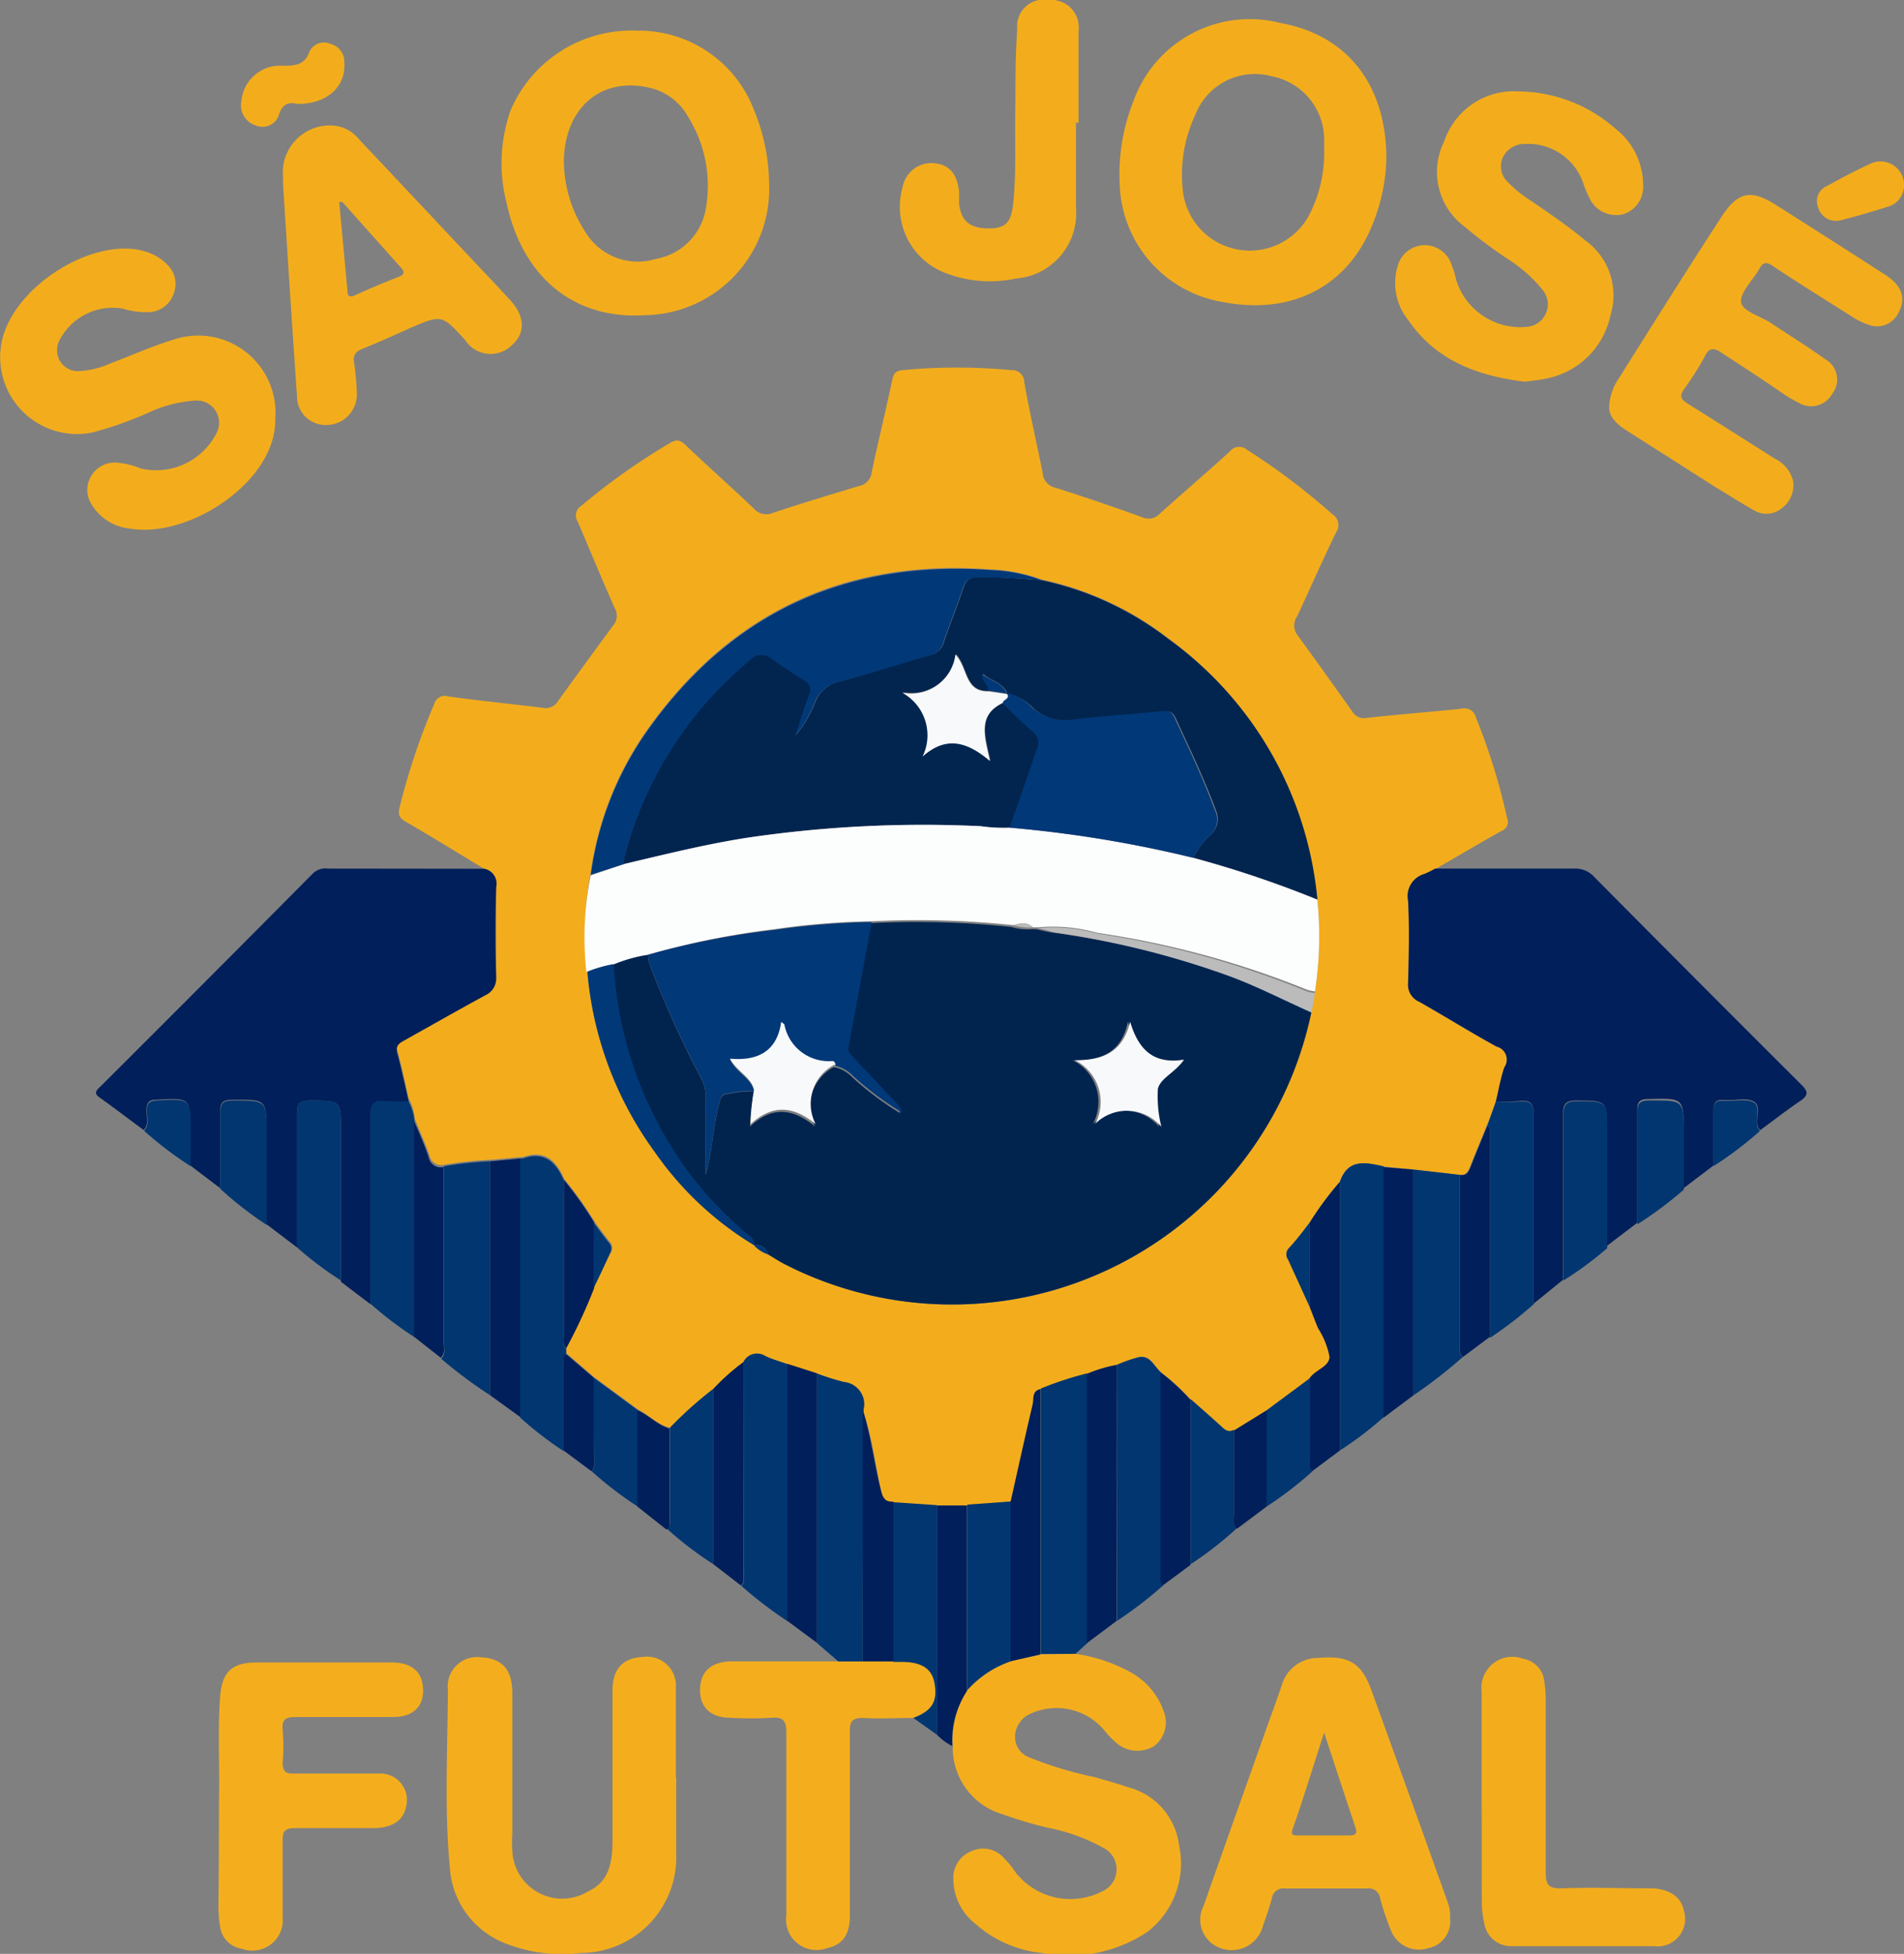 <svg xmlns="http://www.w3.org/2000/svg" viewBox="0 0 103.73 106.42"><rect x="0" y="0" width="103.73" height="106.42" fill="#808080" stroke="none"/><defs><style>.cls-1{fill:#f3ad1c;}.cls-2{fill:#011f5a;}.cls-3{fill:#f4ae1d;}.cls-4{fill:#013670;}.cls-5{fill:#013671;}.cls-6{fill:#01244f;}.cls-7{fill:#01254f;}.cls-8{fill:#fcfdfd;}.cls-9{fill:#013878;}.cls-10{fill:#bbbbbc;}.cls-11{fill:#f8f9fa;}</style></defs><title>logo-futsal</title><g id="Camada_2" data-name="Camada 2"><g id="Layer_1" data-name="Layer 1"><path class="cls-1" d="M26.38,47.32c-1.41-.85-2.82-1.72-4.25-2.55-.34-.2-.47-.36-.36-.8a36.59,36.59,0,0,1,1.88-5.61.6.6,0,0,1,.77-.43c1.71.24,3.43.41,5.15.62a.75.75,0,0,0,.81-.34c1-1.38,2-2.75,3-4.11a.83.83,0,0,0,.1-1c-.69-1.56-1.34-3.13-2-4.68a.61.61,0,0,1,.19-.87,35.42,35.42,0,0,1,4.83-3.42c.39-.24.59-.14.87.13,1.22,1.16,2.48,2.28,3.7,3.44a.9.9,0,0,0,1,.25c1.57-.53,3.15-1,4.73-1.48a.84.84,0,0,0,.69-.74c.35-1.69.77-3.36,1.12-5.05.08-.35.19-.48.56-.52a31.65,31.65,0,0,1,5.92,0,.65.65,0,0,1,.71.64c.29,1.65.67,3.29,1,4.93a.88.88,0,0,0,.69.83q2.39.76,4.76,1.62a.81.81,0,0,0,.92-.19c1.27-1.14,2.57-2.25,3.83-3.4a.65.65,0,0,1,.94-.09A36.38,36.38,0,0,1,72.58,28a.7.7,0,0,1,.21,1c-.74,1.51-1.41,3.05-2.12,4.57a.86.86,0,0,0,0,1c1,1.37,2,2.77,3,4.18a.74.74,0,0,0,.8.35c1.72-.19,3.44-.32,5.16-.5a.63.63,0,0,1,.77.46,34.12,34.12,0,0,1,1.71,5.51.52.52,0,0,1-.31.69c-1.21.67-2.39,1.38-3.59,2.07a6.45,6.45,0,0,1-.59.29,1.25,1.25,0,0,0-.89,1.45c.06,1.5,0,3,0,4.51a1,1,0,0,0,.61,1c1.41.8,2.79,1.66,4.21,2.44A.73.73,0,0,1,82,58.09c-.2.6-.31,1.24-.46,1.86L81,61.29c-.31.76-.63,1.52-.93,2.29-.11.27-.24.47-.57.41L77,63.7l-1.63-.17c-1-.22-1.94-.45-2.39.84a17.48,17.48,0,0,0-1.63,2.21c-.38.48-.74,1-1.13,1.44a.5.5,0,0,0,0,.6c.39.86.79,1.72,1.18,2.59.15.38.29.76.45,1.14a4.41,4.41,0,0,1,.62,1.54c0,.55-.77.71-1.08,1.17L69,76.82l-1.75,1.09c-.28.15-.47,0-.68-.17-.55-.52-1.12-1-1.69-1.5a11.6,11.6,0,0,0-1.63-1.5c-.38-.32-.58-1-1.24-.81a7.87,7.87,0,0,0-1.15.41,7.66,7.66,0,0,0-1.63.49,18.71,18.71,0,0,0-2.53.83c-.48.1-.35.54-.42.83-.42,1.76-.8,3.52-1.2,5.29L52.68,82H51.05l-2.38-.16c-.41,0-.56-.16-.65-.58-.33-1.48-.5-3-1-4.43A1.22,1.22,0,0,0,46,75.28a13.66,13.66,0,0,1-1.46-.46L42.9,74.3c-.4-.15-.83-.26-1.22-.45a.82.82,0,0,0-1.18.34,11.82,11.82,0,0,0-1.63,1.45,21.73,21.73,0,0,0-2.37,2.12c-.67-.15-1.14-.69-1.75-1l-2.39-1.76-1.5-1.3,0-.3a28.65,28.65,0,0,0,1.5-3.29c.31-.63.6-1.26.92-1.89a.48.48,0,0,0-.06-.59c-.29-.36-.56-.73-.83-1.1a20.77,20.77,0,0,0-1.65-2.32c-.43-1-1.06-1.61-2.24-1.19l-.14,0-1.63.15a19.41,19.41,0,0,0-2.52.27.66.66,0,0,1-.81-.51c-.23-.67-.53-1.31-.8-2a2.81,2.81,0,0,0-.33-1.1c-.2-.86-.38-1.73-.61-2.58-.11-.39,0-.55.33-.74,1.49-.81,3-1.67,4.45-2.48a1,1,0,0,0,.59-1c0-1.63,0-3.26,0-4.89A.82.82,0,0,0,26.38,47.32Zm14.7,20.51a1.81,1.81,0,0,0,.76.49c.29.17.57.36.88.52A20,20,0,0,0,71.45,55.1L71.64,54a20.08,20.08,0,0,0-8-19.24,17.1,17.1,0,0,0-6.91-3.2,8.77,8.77,0,0,0-2.81-.55c-7.69-.57-13.9,2.2-18.46,8.46a17.67,17.67,0,0,0-3.29,8.13A17,17,0,0,0,32,52.92a19.39,19.39,0,0,0,3.69,9.81,17.73,17.73,0,0,0,5.45,5.11Z"/><path class="cls-2" d="M81.49,60c.15-.62.26-1.26.46-1.86A.73.73,0,0,0,81.53,57c-1.42-.78-2.8-1.64-4.21-2.44a1,1,0,0,1-.61-1c.05-1.5.08-3,0-4.51a1.25,1.25,0,0,1,.89-1.45,6.45,6.45,0,0,0,.59-.29c2.52,0,5,0,7.56,0a1.39,1.39,0,0,1,1.1.45q5.61,5.66,11.25,11.28c.39.38.46.59,0,.91-.76.51-1.47,1.07-2.21,1.61a.84.84,0,0,1-.14-.24c-.11-.45.22-1.07-.19-1.31s-1-.07-1.44-.09h-.22c-.42-.05-.56.15-.55.56,0,1,0,2,0,3l-1.62,1.23c0-1,0-2,0-3,0-1.92,0-1.9-1.93-1.85-.45,0-.61.14-.6.6,0,2,0,4.09,0,6.14l-1.66,1.26V61.56c0-1.63,0-1.6-1.64-1.62-.6,0-.75.18-.74.76,0,3,0,6,0,9L83.56,71c0-.15,0-.3,0-.45,0-3.27,0-6.55,0-9.83,0-.57-.14-.81-.74-.75A11.8,11.8,0,0,1,81.49,60Z"/><path class="cls-2" d="M26.38,47.32a.82.82,0,0,1,.65,1c-.05,1.63-.05,3.26,0,4.89a1,1,0,0,1-.59,1c-1.49.81-3,1.67-4.45,2.48-.35.19-.44.35-.33.74.23.85.41,1.72.61,2.58a10.59,10.59,0,0,1-1.26,0c-.66-.08-.83.17-.82.82,0,3.4,0,6.8,0,10.21l-1.62-1.23V61.59c0-1.66,0-1.63-1.62-1.65-.56,0-.78.12-.77.73,0,2.43,0,4.85,0,7.27l-1.66-1.26c0-1.66,0-3.31,0-5,0-1.81,0-1.79-1.85-1.78-.51,0-.69.14-.68.67,0,1.38,0,2.76,0,4.14l-1.62-1.23c0-.61,0-1.22,0-1.83,0-1.87,0-1.86-1.87-1.75-.38,0-.5.15-.52.53s.16.78-.15,1.12c-.79-.58-1.57-1.18-2.37-1.75-.33-.22-.28-.36,0-.61q5.82-5.8,11.61-11.64a1,1,0,0,1,.81-.24Z"/><path class="cls-3" d="M58.59,90.08a8.68,8.68,0,0,1,3,1,3.88,3.88,0,0,1,1.82,2.16,1.62,1.62,0,0,1-.53,1.86,1.75,1.75,0,0,1-2-.12,5,5,0,0,1-.72-.74,3.4,3.4,0,0,0-3.95-.93,1.4,1.4,0,0,0-.91,1.25,1.19,1.19,0,0,0,.83,1.18,20.61,20.61,0,0,0,3.54,1.06c.59.18,1.19.33,1.77.54a3.73,3.73,0,0,1,2.79,3.13,4.71,4.71,0,0,1-1.73,4.76,7.71,7.71,0,0,1-5.74,1.14,6.4,6.4,0,0,1-3.61-1.58,3.1,3.1,0,0,1-1.21-2.44,1.55,1.55,0,0,1,1-1.53,1.5,1.5,0,0,1,1.76.39,5,5,0,0,1,.65.8A3.8,3.8,0,0,0,60.08,103a1.31,1.31,0,0,0,0-2.37,10,10,0,0,0-3-1.08,23.56,23.56,0,0,1-2.48-.74,3.77,3.77,0,0,1-2.69-3.76,4.94,4.94,0,0,1,.8-3,5.64,5.64,0,0,1,2.36-1.57l1.64-.37Z"/><path class="cls-1" d="M75.53,8.69a10.31,10.31,0,0,1-.91,3.9c-1.42,3.13-4.38,4.56-8,3.86A6.71,6.71,0,0,1,61,10a10.76,10.76,0,0,1,.75-4.49,6.73,6.73,0,0,1,8-4.26C73.36,1.9,75.54,4.57,75.53,8.69Zm-3.39-.51c0-.17,0-.35,0-.52a3.51,3.51,0,0,0-2.84-3.5,3.47,3.47,0,0,0-4.18,2.1,7.61,7.61,0,0,0-.69,4,3.67,3.67,0,0,0,7,1.24A7.37,7.37,0,0,0,72.14,8.18Z"/><path class="cls-1" d="M41.9,10a6.88,6.88,0,0,1-6.83,7.17c-3.79.22-6.58-2.05-7.46-6.07A8.69,8.69,0,0,1,27.82,6a7.17,7.17,0,0,1,6.9-4.33A6.71,6.71,0,0,1,41.08,6,10.71,10.71,0,0,1,41.9,10ZM30.72,8.91A7.19,7.19,0,0,0,32,12.8a3.32,3.32,0,0,0,3.73,1.3,3.33,3.33,0,0,0,2.73-2.78,7.08,7.08,0,0,0-1-5,3.17,3.17,0,0,0-2.08-1.54C32.75,4.16,30.7,5.88,30.72,8.91Z"/><path class="cls-3" d="M36.84,96.83c0,1.38,0,2.77,0,4.15a5.21,5.21,0,0,1-5.18,5.39,8.4,8.4,0,0,1-4.15-.53,4.74,4.74,0,0,1-3-4.1c-.31-3.23-.12-6.47-.11-9.71a1.6,1.6,0,0,1,1.83-1.76c1.12.06,1.67.66,1.68,1.91,0,2.57,0,5.14,0,7.71a6.56,6.56,0,0,0,0,.89A2.72,2.72,0,0,0,32.07,103c1.12-.52,1.28-1.58,1.3-2.64,0-2.37,0-4.74,0-7.11,0-.4,0-.8,0-1.19,0-1.15.56-1.75,1.62-1.81a1.58,1.58,0,0,1,1.83,1.67c0,1.63,0,3.26,0,4.89Z"/><path class="cls-1" d="M15,22.79A4,4,0,0,1,14.83,24C14,26.83,10,29.28,7.07,28.79A2.75,2.75,0,0,1,5,27.49a1.45,1.45,0,0,1,0-1.61,1.48,1.48,0,0,1,1.39-.68,4.44,4.44,0,0,1,1.29.32,3.69,3.69,0,0,0,4.15-2,1.21,1.21,0,0,0-1.21-1.7,7.09,7.09,0,0,0-2.56.67,20.18,20.18,0,0,1-3,1.06,4.19,4.19,0,0,1-4.93-5.1C.89,15.51,5,13,7.7,13.64a2.84,2.84,0,0,1,1.46.82A1.45,1.45,0,0,1,9.46,16a1.48,1.48,0,0,1-1.31,1,4.25,4.25,0,0,1-1.46-.19A3.26,3.26,0,0,0,3.2,18.62a1.14,1.14,0,0,0,1.15,1.59A4.77,4.77,0,0,0,6,19.8c1.15-.44,2.28-.94,3.45-1.3A4.21,4.21,0,0,1,15,22.79Z"/><path class="cls-1" d="M83.07,20.79c-2.53-.31-4.82-1.12-6.36-3.37a3.21,3.21,0,0,1-.58-2.87,1.53,1.53,0,0,1,2.93-.19,5.64,5.64,0,0,1,.28.91A3.66,3.66,0,0,0,83.2,17.8a1.23,1.23,0,0,0,.85-2,7.84,7.84,0,0,0-1.87-1.67,24.33,24.33,0,0,1-2.37-1.77,3.71,3.71,0,0,1-1.13-4.66,4,4,0,0,1,4.08-2.72A8.1,8.1,0,0,1,88,7a3.91,3.91,0,0,1,1.52,3.09,1.56,1.56,0,0,1-1.09,1.58,1.6,1.6,0,0,1-1.81-.83,5.94,5.94,0,0,1-.35-.82,3.17,3.17,0,0,0-3.16-2.18,1.31,1.31,0,0,0-1.25.76,1.19,1.19,0,0,0,.32,1.35,6.58,6.58,0,0,0,1.25,1c1,.69,2,1.36,2.93,2.14a3.68,3.68,0,0,1,1.38,4.08,4.44,4.44,0,0,1-3.41,3.43C83.9,20.7,83.51,20.73,83.07,20.79Z"/><path class="cls-3" d="M79,104.49a1.48,1.48,0,0,1-1.19,1.62,1.64,1.64,0,0,1-2-.89,14.45,14.45,0,0,1-.62-1.82.62.62,0,0,0-.72-.54c-1.48,0-3,0-4.45,0a.63.63,0,0,0-.73.54c-.13.5-.31,1-.48,1.48a1.76,1.76,0,0,1-2.39,1.2,1.64,1.64,0,0,1-.84-2.29c1.18-3.38,2.39-6.75,3.58-10.11.23-.63.46-1.26.67-1.89a2.06,2.06,0,0,1,2-1.49c1.63-.14,2.33.24,2.89,1.77q2.09,5.77,4.16,11.56A2.25,2.25,0,0,1,79,104.49ZM72.14,94.37C71.52,96.26,71,98,70.41,99.66c-.11.34.14.31.33.31.92,0,1.83,0,2.75,0,.3,0,.48-.06.36-.42C73.3,97.89,72.75,96.24,72.14,94.37Z"/><path class="cls-1" d="M87.67,22.12a2.92,2.92,0,0,1,.51-1.49c1.85-2.94,3.7-5.89,5.6-8.81.91-1.4,1.62-1.52,3-.64q2.94,1.86,5.87,3.75c1,.62,1.2,1.33.78,2.1a1.28,1.28,0,0,1-1.62.66,3.84,3.84,0,0,1-1-.5c-1.41-.89-2.84-1.78-4.24-2.71-.36-.24-.53-.19-.72.16-.34.6-1,1.23-1,1.76s1,.79,1.61,1.18c1,.67,2,1.28,3,2a1.26,1.26,0,0,1,.35,1.88,1.3,1.3,0,0,1-1.81.48,6.61,6.61,0,0,1-.77-.44C96.15,20.75,95,20,93.83,19.24c-.54-.38-.76-.25-1,.26a16.44,16.44,0,0,1-1.07,1.68c-.27.38-.21.56.18.8,1.6,1,3.17,2,4.75,3a1.85,1.85,0,0,1,1,1.22,1.57,1.57,0,0,1-.64,1.5,1.31,1.31,0,0,1-1.53.07c-.67-.37-1.31-.79-2-1.2l-4.87-3.1C88.09,23.12,87.63,22.69,87.67,22.12Z"/><path class="cls-1" d="M15.42,10c0-.12,0-.25,0-.37a2.56,2.56,0,0,1,2.76-2.79,2,2,0,0,1,1.39.76c1.94,2.05,3.86,4.1,5.79,6.15.82.87,1.64,1.73,2.44,2.6s.83,1.78.12,2.42a1.65,1.65,0,0,1-2.58-.25c-1.27-1.39-1.27-1.39-3-.65-.85.38-1.7.77-2.57,1.12-.38.15-.55.33-.48.75a14.73,14.73,0,0,1,.15,1.63,1.67,1.67,0,0,1-1.68,1.78,1.56,1.56,0,0,1-1.58-1.61c-.16-2.22-.3-4.44-.45-6.66-.1-1.62-.21-3.25-.31-4.88Zm3.23,1-.17,0,.45,4.84c0,.29.12.38.42.24q1.17-.54,2.37-1c.34-.14.33-.27.11-.52Z"/><path class="cls-3" d="M11.93,98c.05-1.61-.08-3.59.06-5.56.1-1.36.62-1.88,1.95-1.89,2.47,0,5,0,7.42,0,1,0,1.57.45,1.67,1.23.14,1.06-.42,1.72-1.58,1.74-1.78,0-3.56,0-5.34,0-.54,0-.76.12-.71.69a10.58,10.58,0,0,1,0,1.78c0,.52.18.62.64.61,1.54,0,3.07,0,4.6,0a1.44,1.44,0,0,1,1.47,1.85c-.14.69-.73,1.1-1.71,1.12-1.43,0-2.86,0-4.3,0-.54,0-.72.13-.7.7,0,1.38,0,2.76,0,4.15a1.66,1.66,0,0,1-2.23,1.72A1.4,1.4,0,0,1,12,105a6.72,6.72,0,0,1-.1-1.18C11.92,102,11.93,100.15,11.93,98Z"/><path class="cls-3" d="M49.76,93.57c-.91,0-1.83.06-2.74,0-.61,0-.73.2-.72.76,0,3.34,0,6.67,0,10,0,1.05-.39,1.59-1.22,1.77a1.66,1.66,0,0,1-2.24-1.78c0-3.32,0-6.63,0-9.94,0-.66-.17-.87-.82-.82a18.44,18.44,0,0,1-2.23,0c-1.11,0-1.68-.61-1.65-1.57s.61-1.49,1.73-1.5l5.78,0h3l.59,0c1,0,1.55.42,1.67,1.22C51.08,92.7,50.77,93.19,49.76,93.57Z"/><path class="cls-1" d="M80.72,98c0-2,0-3.9,0-5.86A1.69,1.69,0,0,1,83,90.35a1.38,1.38,0,0,1,1.12,1.14,6.7,6.7,0,0,1,.09,1.18c0,3.09,0,6.18,0,9.27,0,.69.13.94.88.91,1.6-.06,3.21,0,4.82,0,1,0,1.68.46,1.82,1.19A1.5,1.5,0,0,1,90.1,106c-2.52,0-5,0-7.57,0h-.22a1.48,1.48,0,0,1-1.45-1.25,5.8,5.8,0,0,1-.13-1.1C80.72,101.73,80.73,99.85,80.72,98Z"/><path class="cls-1" d="M58.62,6.67c0,1.55,0,3.11,0,4.67a3.56,3.56,0,0,1-3.26,3.83,6.77,6.77,0,0,1-3.93-.33,3.86,3.86,0,0,1-2.26-4.63,1.59,1.59,0,0,1,1.71-1.32c.82.06,1.28.58,1.37,1.56,0,.22,0,.44,0,.66.12.93.58,1.31,1.55,1.33s1.28-.32,1.39-1.28c.2-1.82.08-3.65.13-5.48,0-1.36,0-2.72.1-4.08A1.46,1.46,0,0,1,57.15,0a1.5,1.5,0,0,1,1.61,1.7c0,1.66,0,3.31,0,5Z"/><path class="cls-4" d="M47,90.49H45.67l-1.16-1q0-7.34,0-14.68a13.66,13.66,0,0,0,1.46.46,1.22,1.22,0,0,1,1.08,1.5Q47,83.64,47,90.49Z"/><path class="cls-4" d="M58.59,90.08l-1.89,0,0-14.45a18.71,18.71,0,0,1,2.53-.83V89.5Z"/><path class="cls-5" d="M28.34,63.1l.14,0c1.18-.42,1.81.2,2.24,1.19v8.48c0,.24-.07.5.12.71l0,.3c-.23.22-.14.51-.14.77,0,1.49,0,3,0,4.48a19,19,0,0,1-2.36-1.82Z"/><path class="cls-5" d="M73,64.37c.45-1.29,1.42-1.06,2.39-.84q0,6.82,0,13.65A19,19,0,0,1,73,79c0-.37,0-.74,0-1.11Q73,71.13,73,64.37Z"/><path class="cls-5" d="M40.5,74.19a.82.82,0,0,1,1.18-.34c.39.19.82.3,1.22.45q0,7,0,14a23.46,23.46,0,0,1-2.51-1.92c.19-.18.13-.42.13-.63Q40.51,80,40.5,74.19Z"/><path class="cls-5" d="M60.84,74.34A7.87,7.87,0,0,1,62,73.93c.66-.15.86.49,1.24.81,0,3.72,0,7.43,0,11.14a.6.6,0,0,0,.12.48,22.38,22.38,0,0,1-2.5,1.92Z"/><path class="cls-4" d="M24.19,63.52a19.41,19.41,0,0,1,2.52-.27V76a25.33,25.33,0,0,1-2.68-2c.27-.24.15-.56.16-.84Z"/><path class="cls-5" d="M81.49,60a11.8,11.8,0,0,0,1.33,0c.6-.06.74.18.74.75,0,3.28,0,6.56,0,9.83,0,.15,0,.3,0,.45a21.1,21.1,0,0,1-2.39,1.84V62c0-.24.07-.5-.13-.71Z"/><path class="cls-5" d="M20.17,71c0-3.41,0-6.81,0-10.21,0-.65.16-.9.82-.82a10.59,10.59,0,0,0,1.26,0,2.81,2.81,0,0,1,.33,1.1c0,3.92,0,7.84,0,11.76A20.25,20.25,0,0,1,20.17,71Z"/><path class="cls-4" d="M77,63.7l2.53.29c0,3,0,6.05,0,9.08,0,.28-.11.6.16.84A25.33,25.33,0,0,1,77,76Q77,69.83,77,63.7Z"/><path class="cls-2" d="M60.84,74.34V88.28L59.21,89.5V74.83A7.66,7.66,0,0,1,60.84,74.34Z"/><path class="cls-2" d="M42.89,88.28q0-7,0-14l1.62.52q0,7.35,0,14.68Z"/><path class="cls-5" d="M49.76,93.57c1-.38,1.32-.87,1.17-1.83-.12-.8-.65-1.19-1.67-1.22l-.59,0v-8.7l2.38.16V94.49Z"/><path class="cls-2" d="M26.71,76V63.25l1.63-.15V77.18Z"/><path class="cls-5" d="M85.18,69.74c0-3,0-6,0-9,0-.58.14-.77.74-.76,1.64,0,1.64,0,1.64,1.62v6.38A18.72,18.72,0,0,1,85.18,69.74Z"/><path class="cls-2" d="M77,63.7Q77,69.84,77,76l-1.63,1.22q0-6.83,0-13.65Z"/><path class="cls-5" d="M16.18,67.94c0-2.42,0-4.84,0-7.27,0-.61.21-.74.77-.73,1.62,0,1.62,0,1.62,1.65v8.15A19,19,0,0,1,16.18,67.94Z"/><path class="cls-2" d="M73,64.37q0,6.75,0,13.52c0,.37,0,.74,0,1.11l-1.51,1.13c-.24-.22-.14-.51-.14-.77,0-1.43,0-2.87,0-4.3.31-.46,1.08-.62,1.08-1.17a4.41,4.41,0,0,0-.62-1.54c-.16-.38-.3-.76-.45-1.14l0-4.63A17.48,17.48,0,0,1,73,64.37Z"/><path class="cls-2" d="M51.05,94.49V82h1.63q0,5,0,10.1a4.94,4.94,0,0,0-.8,3A3,3,0,0,1,51.05,94.49Z"/><path class="cls-5" d="M36.5,77.76a21.73,21.73,0,0,1,2.37-2.12V85.2a19.16,19.16,0,0,1-2.54-1.94c.25-.18.17-.44.17-.68Z"/><path class="cls-2" d="M38.87,85.2V75.64a11.82,11.82,0,0,1,1.63-1.45q0,5.76,0,11.54c0,.21.06.45-.13.63Z"/><path class="cls-2" d="M22.56,72.81c0-3.92,0-7.84,0-11.76.27.65.57,1.29.8,2a.66.66,0,0,0,.81.51v9.55c0,.28.11.6-.16.84Z"/><path class="cls-2" d="M79.7,73.91c-.27-.24-.16-.56-.16-.84,0-3,0-6,0-9.08.33.06.46-.14.57-.41.3-.77.62-1.53.93-2.29.2.21.13.47.13.71V72.81Z"/><path class="cls-2" d="M63.34,86.36a.6.6,0,0,1-.12-.48c0-3.71,0-7.42,0-11.14a11.6,11.6,0,0,1,1.63,1.5v9Z"/><path class="cls-5" d="M64.86,85.2v-9c.57.5,1.14,1,1.69,1.5.21.21.4.32.68.17,0,1.53,0,3.06,0,4.6,0,.26-.1.55.17.75A19.16,19.16,0,0,1,64.86,85.2Z"/><path class="cls-4" d="M12,64.75c0-1.38,0-2.76,0-4.14,0-.53.17-.67.68-.67,1.85,0,1.85,0,1.85,1.78,0,1.65,0,3.3,0,5A20.51,20.51,0,0,1,12,64.75Z"/><path class="cls-4" d="M89.21,66.68c0-2.05,0-4.1,0-6.14,0-.46.15-.59.6-.6,1.92,0,1.92-.07,1.93,1.85,0,1,0,2,0,3A21.19,21.19,0,0,1,89.21,66.68Z"/><path class="cls-1" d="M16.19,5.66c-.47-.12-.82,0-1,.61a.94.94,0,0,1-1.29.55,1.14,1.14,0,0,1-.75-1.3,2.11,2.11,0,0,1,2.22-1.94c.66,0,1.22,0,1.49-.77A.87.87,0,0,1,18,2.39a1,1,0,0,1,.76,1C18.86,4.71,17.82,5.68,16.19,5.66Z"/><path class="cls-4" d="M32.36,75.05l2.39,1.76c0,1.75,0,3.5,0,5.25a19.78,19.78,0,0,1-2.52-1.93c.23-.22.13-.5.14-.76C32.36,77.93,32.36,76.49,32.36,75.05Z"/><path class="cls-4" d="M71.37,75.06c0,1.43,0,2.87,0,4.3,0,.26-.1.55.14.77A20.51,20.51,0,0,1,69,82.06l0-5.24Z"/><path class="cls-1" d="M103.73,10.14a1.19,1.19,0,0,1-.89,1.12c-.84.27-1.69.52-2.54.73a1,1,0,0,1-1.24-.68.89.89,0,0,1,.48-1.18c.79-.44,1.59-.86,2.42-1.24A1.28,1.28,0,0,1,103.73,10.14Z"/><path class="cls-2" d="M34.73,82.06c0-1.75,0-3.5,0-5.25.61.26,1.08.8,1.75,1v4.82c0,.24.08.5-.17.68Z"/><path class="cls-2" d="M69,76.82l0,5.24-1.6,1.2c-.27-.2-.17-.49-.17-.75,0-1.54,0-3.07,0-4.6Z"/><path class="cls-2" d="M32.36,75.05c0,1.44,0,2.88,0,4.32,0,.26.09.54-.14.76L30.7,79c0-1.5,0-3,0-4.48,0-.26-.09-.55.14-.77Z"/><path class="cls-5" d="M7.85,61.59c.31-.34.14-.75.15-1.12s.14-.51.52-.53c1.87-.11,1.87-.12,1.87,1.75,0,.61,0,1.22,0,1.83A19.66,19.66,0,0,1,7.85,61.59Z"/><path class="cls-5" d="M93.34,63.52c0-1,0-2,0-3,0-.41.13-.61.55-.56h.22c.49,0,1.07-.12,1.44.09s.08.86.19,1.31a.84.84,0,0,0,.14.24A19.66,19.66,0,0,1,93.34,63.52Z"/><path class="cls-6" d="M71.45,55.1A20,20,0,0,1,42.72,68.84c-.31-.16-.59-.35-.88-.52a.63.63,0,0,0-.76-.49h0c0-.26-.13-.41-.31-.55a19.3,19.3,0,0,1-4-4.47,21.13,21.13,0,0,1-3.37-10.31A8.18,8.18,0,0,1,35.31,52a1.63,1.63,0,0,0,.07.5,55.7,55.7,0,0,0,2.8,6.2,2,2,0,0,1,.26,1c0,1.43,0,2.86,0,4.3.37-1.26.39-2.57.73-3.83.07-.26.1-.57.45-.58a6.53,6.53,0,0,1,1.46-.16,12.41,12.41,0,0,0-.22,1.93c1.19-1.13,2.34-1,3.55,0a2.4,2.4,0,0,1,1-3.23l.07,0a1.92,1.92,0,0,1,.94.53,16.43,16.43,0,0,0,2.67,2,.17.17,0,0,0,0,.05h0l-.06-.07c0-.22-.15-.35-.28-.5-.78-.82-1.55-1.64-2.32-2.47-.16-.17-.36-.29-.29-.62.43-2.25.84-4.51,1.26-6.77a49.5,49.5,0,0,1,7.7.21,3,3,0,0,0,1.08.12l.26,0c.29.06.57.14.87.18A48.26,48.26,0,0,1,66.65,53C68.31,53.58,69.85,54.39,71.45,55.1Zm-7,2.62c-1.7.24-2.52-.62-3-2.07-.35,1.66-1.42,2.13-3,2.1a2.54,2.54,0,0,1,1.09,3.47,2.45,2.45,0,0,1,3.61.15,7,7,0,0,1-.19-2.06C63.22,58.71,64,58.45,64.5,57.72Z"/><path class="cls-7" d="M56.74,31.6a17.1,17.1,0,0,1,6.91,3.2A19.69,19.69,0,0,1,71.77,49,58.48,58.48,0,0,0,65,46.72a4.49,4.49,0,0,1,1-1.29,1.16,1.16,0,0,0,.25-1.28c-.63-1.71-1.42-3.35-2.18-5-.11-.23-.22-.42-.55-.39-1.65.17-3.32.27-5,.47a2.71,2.71,0,0,1-2.21-.64,2.75,2.75,0,0,0-1.44-.82h0c-.23-.62-.9-.67-1.31-1.07,0,.39.39.55.35.92-1.35.09-1.14-1.25-1.83-2a2.43,2.43,0,0,1-2.9,2.07,2.64,2.64,0,0,1,1.11,3.48c1.28-1.14,2.42-.82,3.67.24-.31-1.35-.69-2.5.7-3.16.55.53,1.08,1.07,1.65,1.58a.76.76,0,0,1,.24,1c-.51,1.41-1,2.84-1.47,4.25A8.69,8.69,0,0,1,53.44,45a65.63,65.63,0,0,0-12.68.62c-2.28.35-4.52.91-6.77,1.44a1,1,0,0,1,0-.3,20.65,20.65,0,0,1,6.88-10.85A.79.79,0,0,1,42,35.82c.61.43,1.22.84,1.85,1.23a.56.56,0,0,1,.25.79c-.27.73-.5,1.47-.74,2.21a6.82,6.82,0,0,0,1.06-1.82,1.86,1.86,0,0,1,1.42-1.14c1.64-.45,3.26-1,4.89-1.43a.93.93,0,0,0,.69-.68c.34-1,.75-2,1.08-3,.15-.45.39-.54.82-.55C54.44,31.42,55.59,31.52,56.74,31.6Z"/><path class="cls-8" d="M65,46.72A58.48,58.48,0,0,1,71.77,49a19.85,19.85,0,0,1-.13,5,3.29,3.29,0,0,1-.43-.09,49.14,49.14,0,0,0-11.42-3.1,9,9,0,0,0-3.26-.3l-.26,0c-.33-.33-.7-.21-1.08-.12a49.5,49.5,0,0,0-7.7-.21,40.73,40.73,0,0,0-5.3.43A43.59,43.59,0,0,0,35.31,52a8.18,8.18,0,0,0-1.93.55,7.28,7.28,0,0,0-1.43.41,17,17,0,0,1,.23-5.28L34,47.06c2.25-.53,4.49-1.09,6.77-1.44A65.63,65.63,0,0,1,53.44,45a8.69,8.69,0,0,0,1.61.08A66,66,0,0,1,65,46.72Z"/><path class="cls-9" d="M34,47.06l-1.81.58a17.67,17.67,0,0,1,3.29-8.13c4.56-6.26,10.77-9,18.46-8.46a8.77,8.77,0,0,1,2.81.55c-1.15-.08-2.3-.18-3.46-.15-.43,0-.67.1-.82.55-.33,1-.74,2-1.08,3a.93.93,0,0,1-.69.68c-1.63.47-3.25,1-4.89,1.43a1.86,1.86,0,0,0-1.42,1.14,6.82,6.82,0,0,1-1.06,1.82c.24-.74.47-1.48.74-2.21a.56.56,0,0,0-.25-.79c-.63-.39-1.24-.8-1.85-1.23a.79.79,0,0,0-1.07.09A20.65,20.65,0,0,0,34,46.76,1,1,0,0,0,34,47.06Z"/><path class="cls-5" d="M52.7,92.05q0-5.05,0-10.1l2.38-.17v8.7A5.64,5.64,0,0,0,52.7,92.05Z"/><path class="cls-2" d="M55.06,90.48v-8.7c.4-1.77.78-3.53,1.2-5.29.07-.29-.06-.73.42-.83l0,14.45Z"/><path class="cls-9" d="M32,52.92a7.28,7.28,0,0,1,1.43-.41,21.13,21.13,0,0,0,3.37,10.31,19.3,19.3,0,0,0,4,4.47c.18.14.35.29.31.55a17.73,17.73,0,0,1-5.45-5.11A19.39,19.39,0,0,1,32,52.92Z"/><path class="cls-2" d="M48.67,81.79v8.7H47q0-6.85,0-13.71c.46,1.44.63,3,1,4.43C48.11,81.63,48.26,81.81,48.67,81.79Z"/><path class="cls-2" d="M30.84,73.45c-.19-.21-.12-.47-.12-.71V64.26a20.77,20.77,0,0,1,1.65,2.32l0,3.58A28.65,28.65,0,0,1,30.84,73.45Z"/><path class="cls-10" d="M56.53,50.55a9,9,0,0,1,3.26.3A49.14,49.14,0,0,1,71.21,54a3.29,3.29,0,0,0,.43.09c-.06.36-.12.71-.19,1.06-1.6-.71-3.14-1.52-4.8-2.1a48.26,48.26,0,0,0-9.25-2.27C57.1,50.69,56.82,50.61,56.53,50.55Z"/><path class="cls-4" d="M71.36,66.58l0,4.63c-.39-.87-.79-1.73-1.18-2.59a.5.5,0,0,1,0-.6C70.62,67.55,71,67.06,71.36,66.58Z"/><path class="cls-4" d="M32.34,70.16l0-3.58c.27.37.54.74.83,1.1a.48.48,0,0,1,.06.59C32.94,68.9,32.65,69.53,32.34,70.16Z"/><path class="cls-9" d="M41.08,67.83a.63.63,0,0,1,.76.49A1.81,1.81,0,0,1,41.08,67.83Z"/><path class="cls-9" d="M35.31,52a43.59,43.59,0,0,1,6.88-1.35,40.73,40.73,0,0,1,5.3-.43c-.42,2.26-.83,4.52-1.26,6.77-.07.33.13.45.29.62.77.83,1.54,1.65,2.32,2.47.13.15.28.28.28.5h0a16.43,16.43,0,0,1-2.67-2,1.92,1.92,0,0,0-.94-.53c0-.1,0-.22-.16-.21a2.46,2.46,0,0,1-2.62-2s0,0-.17-.13c-.22,1.62-1.28,2.16-2.79,2,.37.74,1.14,1,1.31,1.7a6.53,6.53,0,0,0-1.46.16c-.35,0-.38.32-.45.58-.34,1.26-.36,2.57-.73,3.83,0-1.44,0-2.87,0-4.3a2,2,0,0,0-.26-1,55.7,55.7,0,0,1-2.8-6.2A1.63,1.63,0,0,1,35.31,52Z"/><path class="cls-11" d="M64.5,57.72c-.52.73-1.28,1-1.42,1.59a7,7,0,0,0,.19,2.06,2.45,2.45,0,0,0-3.61-.15,2.54,2.54,0,0,0-1.09-3.47c1.53,0,2.6-.44,3-2.1C62,57.1,62.8,58,64.5,57.72Z"/><path class="cls-11" d="M41.08,59.36c-.17-.72-.94-1-1.31-1.7,1.51.14,2.57-.4,2.79-2,.13.1.16.11.17.13a2.46,2.46,0,0,0,2.62,2c.11,0,.15.11.16.21l-.07,0a2.4,2.4,0,0,0-1,3.23c-1.21-1-2.36-1.1-3.55,0A12.41,12.41,0,0,1,41.08,59.36Z"/><path class="cls-10" d="M55.19,50.39c.38-.09.75-.21,1.08.12A3,3,0,0,1,55.19,50.39Z"/><path class="cls-9" d="M49.12,60.54l.06.07h0a.17.17,0,0,1,0-.05Z"/><path class="cls-9" d="M65,46.72a66,66,0,0,0-10-1.64c.49-1.41,1-2.84,1.47-4.25a.76.76,0,0,0-.24-1c-.57-.51-1.1-1-1.65-1.58,0-.2.44-.22.22-.52a2.75,2.75,0,0,1,1.44.82,2.71,2.71,0,0,0,2.21.64c1.65-.2,3.32-.3,5-.47.33,0,.44.16.55.39.76,1.65,1.55,3.29,2.18,5A1.16,1.16,0,0,1,66,45.43,4.49,4.49,0,0,0,65,46.72Z"/><path class="cls-11" d="M54.85,37.77c.22.3-.21.32-.22.52-1.39.66-1,1.81-.7,3.16-1.25-1.06-2.39-1.38-3.67-.24a2.64,2.64,0,0,0-1.11-3.48,2.43,2.43,0,0,0,2.9-2.07c.69.71.48,2.05,1.83,2l1,.15Z"/><path class="cls-9" d="M54.84,37.77l-1-.15c0-.37-.38-.53-.35-.92C53.94,37.1,54.61,37.15,54.84,37.77Z"/></g></g></svg>